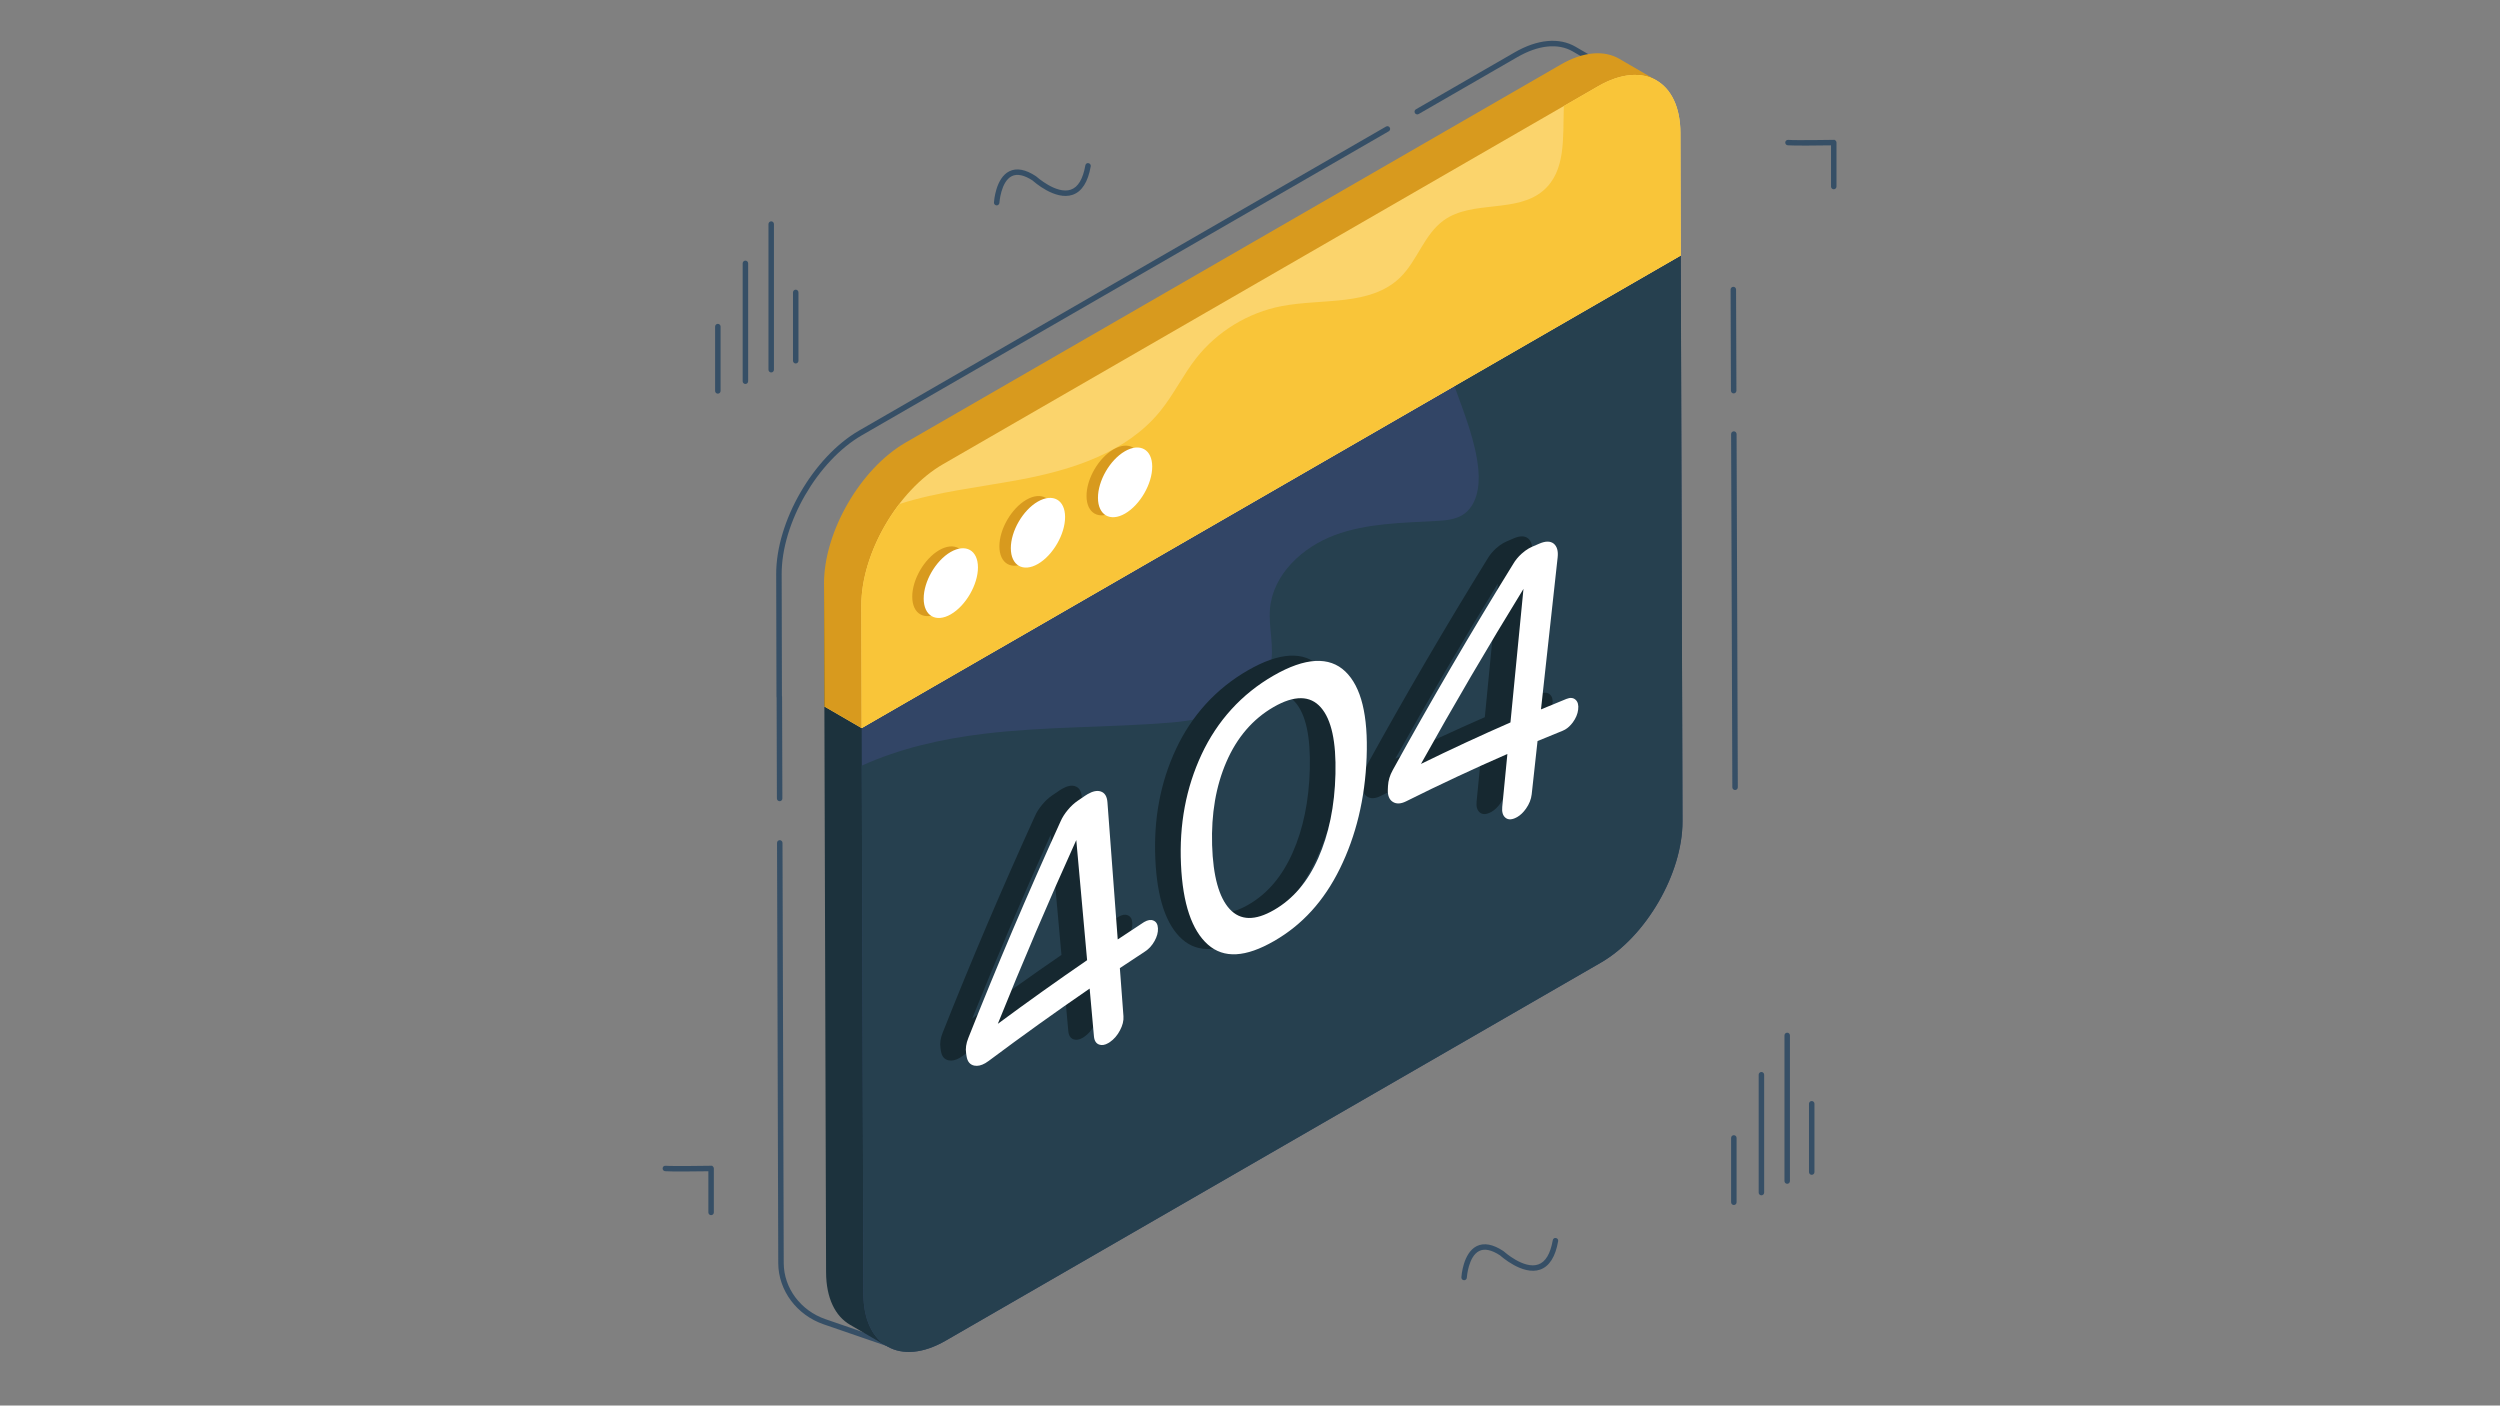 <svg xmlns="http://www.w3.org/2000/svg" xmlns:xlink="http://www.w3.org/1999/xlink" width="1366" zoomAndPan="magnify" viewBox="0 0 1024.5 576" height="768" preserveAspectRatio="xMidYMid meet" version="1.0"><rect x="0" y="0" width="1024.5" height="576" fill="#808080" stroke="none"/><defs><clipPath id="e1a8e94ad0"><path d="M 731 57 L 752.699 57 L 752.699 78 L 731 78 Z M 731 57 " clip-rule="nonzero"/></clipPath><clipPath id="67536ef525"><path d="M 271.434 477 L 293 477 L 293 498 L 271.434 498 Z M 271.434 477 " clip-rule="nonzero"/></clipPath></defs><path fill="#364f66" d="M 326.086 148.957 C 325.469 148.957 324.965 148.453 324.965 147.836 L 324.965 119.828 C 324.965 119.211 325.469 118.707 326.086 118.707 C 326.703 118.707 327.207 119.211 327.207 119.828 L 327.207 147.836 C 327.207 148.453 326.703 148.957 326.086 148.957 Z M 326.086 148.957 " fill-opacity="1" fill-rule="nonzero"/><path fill="#364f66" d="M 316.043 152.633 C 315.422 152.633 314.922 152.129 314.922 151.512 L 314.922 91.824 C 314.922 91.207 315.422 90.703 316.043 90.703 C 316.66 90.703 317.164 91.207 317.164 91.824 L 317.164 151.512 C 317.164 152.129 316.66 152.633 316.043 152.633 Z M 316.043 152.633 " fill-opacity="1" fill-rule="nonzero"/><path fill="#364f66" d="M 305.469 157.359 C 304.848 157.359 304.344 156.855 304.344 156.238 L 304.344 107.926 C 304.344 107.309 304.848 106.805 305.469 106.805 C 306.086 106.805 306.59 107.309 306.59 107.926 L 306.59 156.238 C 306.59 156.855 306.086 157.359 305.469 157.359 Z M 305.469 157.359 " fill-opacity="1" fill-rule="nonzero"/><path fill="#364f66" d="M 294.168 161.324 C 293.551 161.324 293.047 160.824 293.047 160.203 L 293.047 133.832 C 293.047 133.215 293.551 132.711 294.168 132.711 C 294.789 132.711 295.293 133.215 295.293 133.832 L 295.293 160.203 C 295.293 160.824 294.789 161.324 294.168 161.324 Z M 294.168 161.324 " fill-opacity="1" fill-rule="nonzero"/><path fill="#364f66" d="M 742.445 481.445 C 741.828 481.445 741.324 480.941 741.324 480.324 L 741.324 452.32 C 741.324 451.699 741.828 451.199 742.445 451.199 C 743.062 451.199 743.566 451.699 743.566 452.32 L 743.566 480.324 C 743.566 480.941 743.062 481.445 742.445 481.445 Z M 742.445 481.445 " fill-opacity="1" fill-rule="nonzero"/><path fill="#364f66" d="M 732.395 485.121 C 731.777 485.121 731.273 484.617 731.273 484 L 731.273 424.312 C 731.273 423.695 731.777 423.191 732.395 423.191 C 733.016 423.191 733.516 423.695 733.516 424.312 L 733.516 484 C 733.516 484.617 733.016 485.121 732.395 485.121 Z M 732.395 485.121 " fill-opacity="1" fill-rule="nonzero"/><path fill="#364f66" d="M 721.824 489.848 C 721.207 489.848 720.703 489.344 720.703 488.727 L 720.703 440.418 C 720.703 439.797 721.207 439.297 721.824 439.297 C 722.445 439.297 722.949 439.797 722.949 440.418 L 722.949 488.727 C 722.949 489.344 722.445 489.848 721.824 489.848 Z M 721.824 489.848 " fill-opacity="1" fill-rule="nonzero"/><path fill="#364f66" d="M 710.527 493.812 C 709.91 493.812 709.406 493.309 709.406 492.691 L 709.406 466.32 C 709.406 465.703 709.91 465.199 710.527 465.199 C 711.148 465.199 711.652 465.703 711.652 466.32 L 711.652 492.691 C 711.652 493.309 711.148 493.812 710.527 493.812 Z M 710.527 493.812 " fill-opacity="1" fill-rule="nonzero"/><path fill="#364f66" d="M 408.441 84.168 C 408.418 84.168 408.398 84.168 408.375 84.168 C 407.758 84.133 407.285 83.602 407.324 82.98 C 407.344 82.578 407.984 73.004 413.617 70.191 C 416.602 68.711 420.285 69.398 424.559 72.23 C 424.773 72.41 432.949 79.727 438.812 77.719 C 441.797 76.699 443.801 73.352 444.773 67.773 C 444.883 67.168 445.402 66.711 446.07 66.863 C 446.684 66.965 447.09 67.551 446.984 68.156 C 445.855 74.605 443.352 78.535 439.535 79.836 C 432.398 82.27 423.551 74.332 423.188 73.996 C 419.754 71.738 416.832 71.098 414.621 72.195 C 410.148 74.426 409.562 83.031 409.559 83.117 C 409.523 83.711 409.031 84.168 408.441 84.168 Z M 408.441 84.168 " fill-opacity="1" fill-rule="nonzero"/><path fill="#364f66" d="M 599.992 524.637 C 599.969 524.637 599.949 524.637 599.926 524.637 C 599.309 524.598 598.836 524.066 598.875 523.449 C 598.898 523.043 599.531 513.469 605.164 510.656 C 608.148 509.184 611.824 509.867 616.105 512.699 C 616.324 512.879 624.473 520.223 630.363 518.18 C 633.348 517.164 635.352 513.816 636.324 508.238 C 636.434 507.637 636.969 507.176 637.621 507.328 C 638.234 507.434 638.641 508.016 638.535 508.621 C 637.406 515.07 634.902 519 631.086 520.305 C 623.988 522.738 615.109 514.801 614.73 514.461 C 611.293 512.199 608.367 511.559 606.172 512.66 C 601.695 514.891 601.113 523.496 601.109 523.586 C 601.074 524.18 600.582 524.637 599.992 524.637 Z M 599.992 524.637 " fill-opacity="1" fill-rule="nonzero"/><g clip-path="url(#e1a8e94ad0)"><path fill="#364f66" d="M 751.469 77.566 C 750.852 77.566 750.348 77.062 750.348 76.445 L 750.348 59.566 C 746.598 59.625 734.941 59.762 732.609 59.547 C 731.996 59.488 731.543 58.945 731.598 58.328 C 731.656 57.715 732.172 57.281 732.816 57.316 C 735.398 57.559 751.289 57.316 751.453 57.309 C 751.738 57.195 752.039 57.422 752.258 57.633 C 752.473 57.844 752.594 58.129 752.594 58.43 L 752.594 76.445 C 752.594 77.062 752.09 77.566 751.469 77.566 Z M 751.469 77.566 " fill-opacity="1" fill-rule="nonzero"/></g><g clip-path="url(#67536ef525)"><path fill="#364f66" d="M 291.41 497.977 C 290.793 497.977 290.289 497.477 290.289 496.855 L 290.289 479.98 C 286.547 480.035 274.883 480.176 272.555 479.961 C 271.941 479.902 271.488 479.359 271.543 478.742 C 271.602 478.129 272.047 477.68 272.762 477.73 C 275.34 477.965 291.23 477.727 291.395 477.723 C 291.746 477.617 291.98 477.836 292.199 478.047 C 292.414 478.258 292.535 478.543 292.535 478.844 L 292.535 496.855 C 292.535 497.477 292.031 497.977 291.41 497.977 Z M 291.41 497.977 " fill-opacity="1" fill-rule="nonzero"/></g><path fill="#364f66" d="M 319.496 328.336 C 318.879 328.336 318.379 327.836 318.375 327.215 L 318.254 285.875 C 318.219 285.773 318.199 285.66 318.199 285.547 L 318.082 235.305 C 318.027 213.684 333.289 187.266 352.105 176.418 L 568 51.859 C 568.539 51.555 569.219 51.734 569.527 52.27 C 569.836 52.805 569.652 53.492 569.113 53.801 L 353.223 178.359 C 335.031 188.852 320.273 214.395 320.328 235.301 L 320.441 285.207 C 320.477 285.312 320.496 285.426 320.496 285.539 L 320.617 327.211 C 320.617 327.828 320.121 328.332 319.5 328.336 C 319.496 328.336 319.496 328.336 319.496 328.336 Z M 319.496 328.336 " fill-opacity="1" fill-rule="nonzero"/><path fill="#364f66" d="M 367.281 552.891 C 367.16 552.891 367.035 552.871 366.914 552.828 L 337.535 542.711 C 326.484 538.902 319.008 528.852 318.926 517.695 L 318.926 517.371 L 318.422 345.422 C 318.422 344.801 318.922 344.301 319.539 344.297 C 319.547 344.297 319.547 344.297 319.547 344.297 C 320.164 344.297 320.66 344.797 320.668 345.414 L 321.172 517.688 C 321.242 527.887 328.109 537.094 338.27 540.594 L 362.773 549.035 C 359.863 544.668 359.168 537.941 359.168 529.133 L 392.617 240.938 L 372.27 239.672 C 371.652 239.633 371.188 239.098 371.227 238.484 C 372.32 220.773 378.215 211.305 393.75 202.293 L 641.457 68.359 C 641.906 68.109 642.477 68.211 642.82 68.594 C 646.531 72.707 649.574 74.316 651.926 73.312 C 658.797 70.406 660.363 46.262 659.297 29.684 L 644.512 21.078 C 638.496 17.602 630.414 18.434 621.758 23.434 L 581.355 46.738 C 580.828 47.051 580.141 46.863 579.828 46.328 C 579.516 45.793 579.699 45.105 580.238 44.797 L 620.637 21.492 C 630.012 16.074 638.898 15.242 645.637 19.141 L 660.938 28.047 C 661.262 28.23 661.469 28.566 661.492 28.938 C 661.523 29.355 664.223 70.543 652.793 75.379 C 649.637 76.711 645.926 75.156 641.754 70.742 L 394.844 204.246 C 380.438 212.605 374.762 221.395 373.535 237.504 L 393.934 238.777 C 394.242 238.793 394.527 238.941 394.723 239.176 C 394.922 239.41 395.016 239.719 394.977 240.023 L 361.402 529.262 C 361.41 539.922 362.5 547.738 367.836 550.801 C 368.34 551.086 368.539 551.707 368.297 552.234 C 368.113 552.645 367.707 552.891 367.281 552.891 Z M 367.281 552.891 " fill-opacity="1" fill-rule="nonzero"/><path fill="#1c323d" d="M 363.609 551.77 L 348.316 542.875 C 342.277 539.367 338.547 531.93 338.527 521.34 L 337.68 239.258 L 412.316 243.879 L 378.766 533.121 C 378.785 543.711 357.59 548.262 363.609 551.77 Z M 363.609 551.77 " fill-opacity="1" fill-rule="nonzero"/><path fill="#fbd46c" d="M 353.113 298.387 L 337.812 289.5 L 673.484 95.832 L 688.785 104.719 Z M 353.113 298.387 " fill-opacity="1" fill-rule="nonzero"/><path fill="#324566" d="M 353.113 298.387 L 688.785 104.719 L 689.488 336.566 C 689.551 357.863 674.566 383.797 656.02 394.496 L 387.492 549.426 C 368.961 560.117 353.879 551.531 353.816 530.234 Z M 353.113 298.387 " fill-opacity="1" fill-rule="nonzero"/><path fill="#26404f" d="M 689.484 336.562 C 689.547 357.859 674.566 383.793 656.016 394.5 L 387.488 549.43 C 368.957 560.117 353.883 551.539 353.82 530.242 L 353.152 313.762 C 368.781 306.664 386.008 302.777 403.137 300.707 C 428.555 297.633 454.27 298.203 479.785 296.113 C 496.641 294.73 517.008 289.051 520.656 272.566 C 522.336 264.992 519.77 257.125 520.441 249.414 C 521.684 235.352 533.742 224.211 546.984 219.281 C 560.203 214.367 574.672 214.289 588.781 213.48 C 592.473 213.266 596.34 212.93 599.457 210.957 C 605.238 207.289 606.461 199.359 605.832 192.539 C 604.766 180.902 600.07 169.504 596.023 158.223 L 688.773 104.719 Z M 689.484 336.562 " fill-opacity="1" fill-rule="nonzero"/><path fill="#364f66" d="M 711.031 323.75 C 710.414 323.75 709.914 323.25 709.91 322.633 L 709.406 177.879 C 709.406 177.258 709.906 176.758 710.523 176.754 C 710.527 176.754 710.527 176.754 710.527 176.754 C 711.148 176.754 711.645 177.254 711.652 177.871 L 712.156 322.629 C 712.156 323.246 711.656 323.75 711.039 323.75 C 711.031 323.75 711.031 323.75 711.031 323.75 Z M 711.031 323.75 " fill-opacity="1" fill-rule="nonzero"/><path fill="#364f66" d="M 710.465 161.227 C 709.844 161.227 709.348 160.723 709.34 160.105 L 709.199 118.652 C 709.199 118.035 709.695 117.531 710.316 117.531 C 710.32 117.531 710.32 117.531 710.32 117.531 C 710.938 117.531 711.438 118.031 711.441 118.648 L 711.586 160.102 C 711.586 160.719 711.086 161.223 710.469 161.227 C 710.465 161.227 710.465 161.227 710.465 161.227 Z M 710.465 161.227 " fill-opacity="1" fill-rule="nonzero"/><path fill="#d89a1e" d="M 678.848 32.973 C 680.02 50.082 678.949 93.867 660.477 73.289 L 412.809 207.23 C 394.277 217.918 390.547 229.336 390.605 250.617 L 353.113 298.379 L 337.816 289.508 L 337.68 239.258 C 337.602 217.977 352.598 192.043 371.129 181.355 L 639.656 26.426 C 648.992 21.043 657.438 20.551 663.555 24.078 Z M 678.848 32.973 " fill-opacity="1" fill-rule="nonzero"/><path fill="#fbd46c" d="M 654.953 35.312 C 673.5 24.613 688.582 33.199 688.641 54.484 L 688.785 104.719 L 353.113 298.387 L 352.969 248.152 C 352.91 226.867 367.891 200.934 386.426 190.242 Z M 654.953 35.312 " fill-opacity="1" fill-rule="nonzero"/><path fill="#f9c539" d="M 688.773 104.719 L 353.113 298.379 L 352.973 248.152 C 352.934 234.445 359.129 218.805 368.523 206.559 C 384.352 201.473 401.324 199.676 417.801 196.602 C 439.234 192.617 461.613 185.496 475.387 168.578 C 480.973 161.734 484.82 153.609 490.285 146.668 C 498.91 135.762 511.539 128.07 525.215 125.445 C 541.871 122.25 561.527 125.566 573.723 113.77 C 580.848 106.867 583.609 96.023 591.703 90.246 C 603.402 81.902 621.539 87.465 632.434 78.098 C 641.809 70.051 640.426 56.441 640.859 43.445 L 654.949 35.32 C 673.5 24.613 688.578 33.191 688.637 54.488 Z M 688.773 104.719 " fill-opacity="1" fill-rule="nonzero"/><path fill="#d89a1e" d="M 384.879 225.457 C 391.023 221.91 396.059 224.68 396.078 231.734 C 396.098 238.789 391.098 247.445 384.953 250.992 C 378.852 254.512 373.863 251.617 373.84 244.562 C 373.82 237.508 378.781 228.977 384.879 225.457 Z M 384.879 225.457 " fill-opacity="1" fill-rule="nonzero"/><path fill="#ffffff" d="M 389.566 226.215 C 395.711 222.672 400.746 225.438 400.766 232.492 C 400.785 239.547 395.785 248.207 389.641 251.75 C 383.539 255.27 378.551 252.379 378.527 245.324 C 378.508 238.27 383.469 229.734 389.566 226.215 Z M 389.566 226.215 " fill-opacity="1" fill-rule="nonzero"/><path fill="#d89a1e" d="M 420.586 204.812 C 426.73 201.266 431.766 204.035 431.785 211.09 C 431.805 218.145 426.805 226.801 420.66 230.344 C 414.559 233.863 409.57 230.973 409.551 223.918 C 409.527 216.863 414.488 208.332 420.586 204.812 Z M 420.586 204.812 " fill-opacity="1" fill-rule="nonzero"/><path fill="#ffffff" d="M 425.273 205.57 C 431.418 202.027 436.453 204.793 436.473 211.848 C 436.492 218.902 431.492 227.559 425.348 231.105 C 419.246 234.625 414.258 231.73 414.238 224.676 C 414.215 217.625 419.176 209.09 425.273 205.57 Z M 425.273 205.57 " fill-opacity="1" fill-rule="nonzero"/><path fill="#d89a1e" d="M 456.297 184.164 C 462.438 180.621 467.473 183.391 467.492 190.441 C 467.512 197.496 462.512 206.156 456.367 209.699 C 450.266 213.219 445.277 210.328 445.258 203.273 C 445.234 196.219 450.195 187.684 456.297 184.164 Z M 456.297 184.164 " fill-opacity="1" fill-rule="nonzero"/><path fill="#ffffff" d="M 460.984 184.926 C 467.125 181.379 472.16 184.148 472.18 191.203 C 472.199 198.258 467.199 206.914 461.055 210.461 C 454.953 213.98 449.965 211.086 449.945 204.031 C 449.926 196.977 454.883 188.445 460.984 184.926 Z M 460.984 184.926 " fill-opacity="1" fill-rule="nonzero"/><path fill="#162830" d="M 464.02 378.25 C 464.109 379.918 463.641 381.656 462.621 383.484 C 461.598 385.309 460.305 386.73 458.762 387.738 C 455.301 390.008 451.855 392.285 448.41 394.582 C 448.902 401.16 449.391 407.719 449.879 414.301 C 450.02 416.133 449.539 418.074 448.434 420.141 C 447.344 422.18 445.969 423.766 444.289 424.91 C 444.078 425.051 443.875 425.184 443.672 425.297 C 442.262 426.113 441.004 426.309 439.914 425.906 C 438.652 425.457 437.941 424.32 437.785 422.496 C 437.195 415.996 436.602 409.473 436.027 402.961 C 422.203 412.449 408.395 422.348 394.637 432.625 C 394.172 432.973 393.715 433.273 393.27 433.531 C 391.641 434.473 390.137 434.809 388.75 434.531 C 386.98 434.16 385.934 432.891 385.59 430.691 C 385.523 430.285 385.473 429.871 385.402 429.445 C 385.109 427.527 385.406 425.461 386.293 423.25 C 397.91 393.934 410.52 364.312 424.086 334.508 C 424.77 332.914 425.758 331.34 427.035 329.809 C 428.309 328.262 429.688 326.984 431.148 325.988 C 432.137 325.32 433.129 324.629 434.121 323.961 C 434.488 323.715 434.848 323.488 435.199 323.285 C 437.281 322.086 439.055 321.703 440.512 322.168 C 442.215 322.695 443.145 324.188 443.32 326.598 C 444.734 345.344 446.137 364.098 447.535 382.832 C 451.031 380.504 454.523 378.199 458.02 375.914 C 458.168 375.816 458.312 375.727 458.453 375.645 C 459.84 374.848 461.07 374.645 462.125 375.07 C 463.305 375.531 463.93 376.582 464.02 378.25 Z M 398.398 417.406 C 410.559 408.418 422.754 399.719 434.984 391.328 C 433.508 374.922 432.031 358.512 430.555 342.102 C 419.129 367.367 408.41 392.492 398.398 417.406 " fill-opacity="1" fill-rule="nonzero"/><path fill="#162830" d="M 540.816 273.035 C 547.383 279.336 550.176 291.156 549.535 308.191 C 548.895 325.242 545.148 340.43 538.605 353.754 C 532.059 367.078 523.148 376.84 511.621 383.473 C 499.992 390.18 491.039 390.727 484.492 384.938 C 477.961 379.156 474.176 368.293 473.457 352.027 C 472.719 335.789 475.453 320.797 481.914 306.98 C 488.355 293.215 498.27 282.254 511.363 274.719 C 524.355 267.223 534.266 266.742 540.816 273.035 Z M 536.762 314.98 C 537.078 301.867 535.148 292.734 530.773 287.758 C 526.418 282.773 519.902 282.684 511.398 287.59 C 502.879 292.508 496.387 300.078 492.07 310.051 C 487.738 320.047 485.836 331.391 486.211 344.109 C 486.598 356.93 489.047 365.645 493.422 370.391 C 497.812 375.125 503.805 375.242 511.586 370.754 C 519.398 366.246 525.367 359.227 529.703 349.477 C 534.035 339.727 536.445 328.211 536.762 314.98 " fill-opacity="1" fill-rule="nonzero"/><path fill="#162830" d="M 635.164 284.609 C 636.109 285.457 636.449 286.805 636.219 288.641 C 636.008 290.465 635.254 292.211 634.031 293.887 C 633.062 295.184 632 296.168 630.852 296.832 C 630.531 297.016 630.199 297.18 629.863 297.312 C 626.434 298.691 623.004 300.109 619.574 301.527 C 618.77 308.816 617.984 316.074 617.18 323.363 C 616.949 325.387 616.18 327.34 614.84 329.234 C 613.746 330.777 612.551 331.918 611.246 332.672 C 610.949 332.844 610.648 332.996 610.34 333.125 C 608.656 333.844 607.328 333.762 606.332 332.867 C 605.32 331.984 604.91 330.535 605.109 328.508 C 605.812 321.281 606.516 314.051 607.219 306.824 C 593.414 312.852 579.578 319.309 565.711 326.227 C 563.543 327.305 561.727 327.387 560.258 326.453 C 558.793 325.523 558.113 323.809 558.223 321.328 C 558.258 320.863 558.273 320.391 558.289 319.938 C 558.398 317.746 559.031 315.602 560.223 313.469 C 575.746 285.297 592.211 257.086 609.59 228.969 C 610.477 227.449 611.617 226.059 613.012 224.789 C 613.977 223.914 614.965 223.18 615.973 222.598 C 616.422 222.34 616.875 222.109 617.328 221.91 C 618.305 221.484 619.297 221.047 620.27 220.641 C 622.828 219.531 624.812 219.527 626.195 220.625 C 627.562 221.75 628.105 223.637 627.812 226.301 C 625.531 247.062 623.266 267.797 620.984 288.559 C 624.465 287.09 627.945 285.66 631.426 284.254 C 632.973 283.633 634.238 283.754 635.164 284.609 Z M 608.477 293.898 C 610.262 275.648 612.027 257.426 613.809 239.176 C 599.133 263.047 585.125 286.98 571.797 310.906 C 584.051 304.898 596.273 299.238 608.477 293.898 " fill-opacity="1" fill-rule="nonzero"/><path fill="#ffffff" d="M 474.527 380.406 C 474.617 382.074 474.152 383.812 473.129 385.641 C 472.109 387.465 470.816 388.887 469.27 389.895 C 465.809 392.164 462.363 394.441 458.918 396.738 C 459.41 403.316 459.898 409.875 460.391 416.457 C 460.531 418.289 460.047 420.23 458.941 422.297 C 457.855 424.336 456.477 425.922 454.797 427.066 C 454.59 427.207 454.383 427.336 454.18 427.453 C 452.77 428.27 451.516 428.465 450.426 428.062 C 449.16 427.613 448.449 426.477 448.293 424.652 C 447.703 418.152 447.113 411.629 446.539 405.117 C 432.711 414.602 418.902 424.504 405.145 434.777 C 404.68 435.125 404.223 435.43 403.777 435.688 C 402.148 436.625 400.648 436.965 399.258 436.688 C 397.492 436.316 396.441 435.047 396.102 432.848 C 396.031 432.441 395.98 432.027 395.91 431.602 C 395.621 429.684 395.918 427.617 396.805 425.406 C 408.418 396.086 421.027 366.469 434.594 336.664 C 435.281 335.07 436.27 333.492 437.543 331.965 C 438.816 330.418 440.195 329.141 441.656 328.145 C 442.648 327.473 443.641 326.785 444.629 326.117 C 444.996 325.871 445.355 325.645 445.707 325.441 C 447.789 324.238 449.566 323.859 451.023 324.324 C 452.723 324.852 453.652 326.344 453.828 328.754 C 455.246 347.5 456.645 366.254 458.043 384.988 C 461.539 382.66 465.035 380.355 468.527 378.066 C 468.676 377.973 468.82 377.883 468.961 377.801 C 470.348 377.004 471.582 376.801 472.633 377.227 C 473.812 377.688 474.441 378.738 474.527 380.406 Z M 408.906 419.562 C 421.066 410.574 433.266 401.875 445.496 393.484 C 444.016 377.074 442.539 360.668 441.062 344.258 C 429.637 369.523 418.918 394.648 408.906 419.562 " fill-opacity="1" fill-rule="nonzero"/><path fill="#ffffff" d="M 551.324 275.191 C 557.891 281.492 560.684 293.312 560.043 310.348 C 559.402 327.398 555.656 342.586 549.113 355.91 C 542.57 369.234 533.66 378.996 522.129 385.629 C 510.5 392.336 501.547 392.883 495 387.094 C 488.469 381.312 484.684 370.449 483.965 354.184 C 483.227 337.945 485.965 322.953 492.422 309.137 C 498.863 295.367 508.781 284.41 521.871 276.875 C 534.863 269.379 544.777 268.898 551.324 275.191 Z M 547.27 317.137 C 547.586 304.023 545.656 294.891 541.285 289.914 C 536.926 284.926 530.414 284.84 521.91 289.746 C 513.387 294.66 506.895 302.234 502.582 312.207 C 498.25 322.203 496.348 333.547 496.719 346.262 C 497.109 359.086 499.559 367.801 503.93 372.547 C 508.32 377.281 514.312 377.398 522.094 372.91 C 529.906 368.402 535.875 361.383 540.215 351.633 C 544.547 341.883 546.953 330.367 547.27 317.137 " fill-opacity="1" fill-rule="nonzero"/><path fill="#ffffff" d="M 645.676 286.766 C 646.617 287.609 646.961 288.961 646.73 290.793 C 646.516 292.621 645.762 294.367 644.539 296.039 C 643.57 297.34 642.508 298.324 641.363 298.988 C 641.039 299.172 640.711 299.332 640.375 299.469 C 636.945 300.848 633.516 302.266 630.082 303.684 C 629.281 310.973 628.492 318.23 627.688 325.516 C 627.457 327.543 626.691 329.496 625.348 331.391 C 624.254 332.934 623.062 334.074 621.754 334.828 C 621.457 335 621.156 335.152 620.848 335.281 C 619.168 336 617.836 335.918 616.84 335.023 C 615.828 334.137 615.422 332.691 615.617 330.664 C 616.32 323.438 617.023 316.207 617.727 308.977 C 603.926 315.008 590.09 321.465 576.223 328.383 C 574.051 329.461 572.234 329.543 570.766 328.609 C 569.301 327.68 568.621 325.961 568.734 323.484 C 568.766 323.02 568.781 322.547 568.797 322.094 C 568.906 319.902 569.543 317.758 570.73 315.621 C 586.254 287.453 602.723 259.242 620.098 231.125 C 620.984 229.605 622.125 228.215 623.52 226.945 C 624.484 226.066 625.473 225.336 626.48 224.754 C 626.93 224.492 627.383 224.266 627.84 224.066 C 628.812 223.641 629.805 223.203 630.781 222.797 C 633.336 221.688 635.32 221.684 636.707 222.777 C 638.07 223.902 638.617 225.793 638.32 228.457 C 636.039 249.219 633.777 269.949 631.496 290.711 C 634.977 289.246 638.457 287.816 641.938 286.41 C 643.484 285.785 644.746 285.91 645.676 286.766 Z M 618.984 296.055 C 620.77 277.805 622.535 259.582 624.32 241.328 C 609.641 265.203 595.637 289.133 582.305 313.062 C 594.559 307.055 606.781 301.395 618.984 296.055 " fill-opacity="1" fill-rule="nonzero"/></svg>